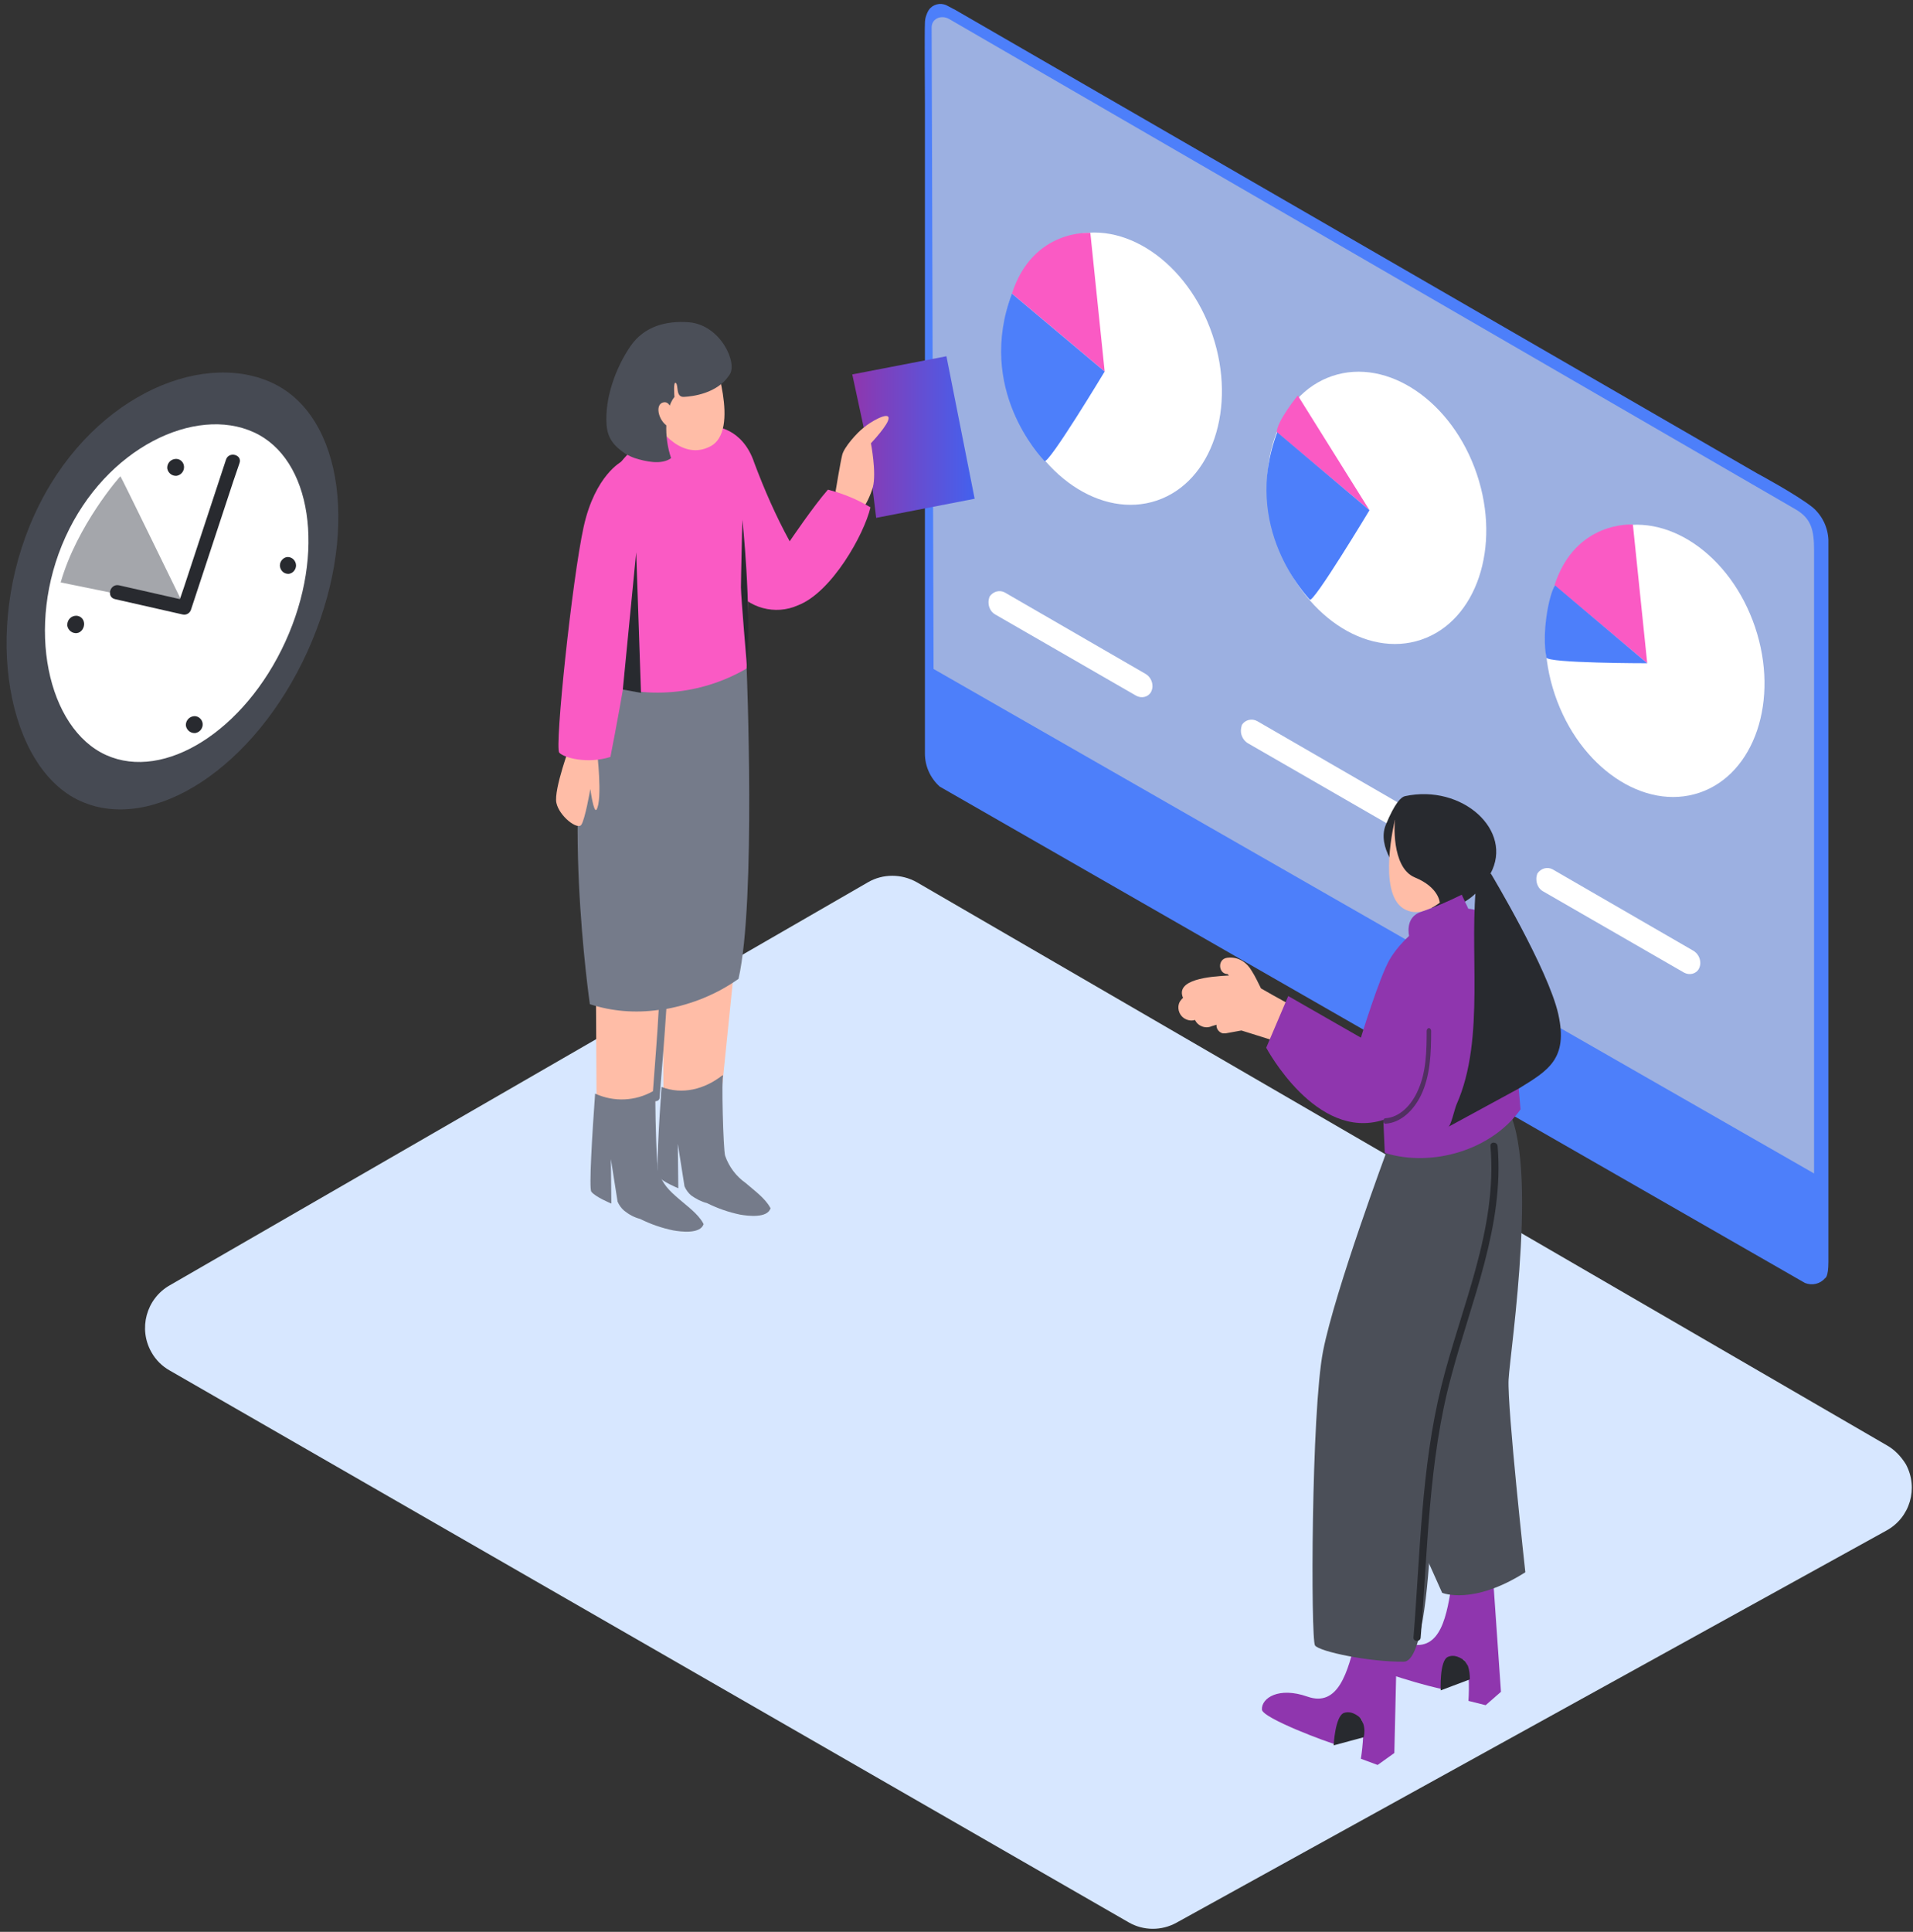 <svg xmlns="http://www.w3.org/2000/svg" width="105" height="106" viewBox="0 0 105 106" fill="none"><rect x="0" y="0" width="105" height="106" fill="#333333" stroke="none"/><g clip-path="url(#clip0_6786_6082)"><path d="M103.584 79.316L50.321 48.408C49.482 47.936 48.458 47.936 47.645 48.408L9.312 70.527C8.026 71.261 7.58 72.914 8.315 74.2C8.551 74.62 8.892 74.961 9.312 75.197L61.944 105.475C62.758 105.948 63.755 105.948 64.568 105.501L103.531 83.987C104.843 83.278 105.315 81.651 104.607 80.34C104.345 79.92 104.003 79.552 103.584 79.316Z" fill="#D7E7FF"></path><path d="M14.9 20.99C18.888 22.8 19.754 29.412 16.868 35.762C13.982 42.111 8.393 45.758 4.405 43.948C0.417 42.138 -1 34.607 1.886 28.258C4.772 21.908 10.912 19.18 14.9 20.99Z" fill="#4B4F58"></path><path opacity="0.13" d="M14.9 20.99C18.888 22.8 19.754 29.412 16.868 35.762C13.982 42.111 8.393 45.758 4.405 43.948C0.417 42.138 -1 34.607 1.886 28.258C4.772 21.908 10.912 19.18 14.9 20.99Z" fill="#282A2F"></path><path d="M13.93 23.719C17.105 25.162 17.892 30.331 15.662 35.211C13.432 40.091 9.024 42.872 5.823 41.429C2.622 39.986 1.362 34.371 3.593 29.465C5.823 24.558 10.729 22.249 13.93 23.719Z" fill="white"></path><path d="M9.574 25.188C9.312 25.24 9.154 25.477 9.181 25.713C9.233 25.975 9.469 26.133 9.705 26.106C9.968 26.054 10.125 25.818 10.099 25.581C10.073 25.319 9.837 25.136 9.574 25.188Z" fill="#282A2F"></path><path d="M10.598 39.304C10.335 39.356 10.178 39.593 10.204 39.829C10.257 40.091 10.493 40.248 10.729 40.222C10.991 40.17 11.149 39.934 11.122 39.697C11.096 39.435 10.834 39.251 10.598 39.304Z" fill="#282A2F"></path><path d="M15.741 30.567C15.478 30.619 15.321 30.882 15.373 31.118C15.426 31.354 15.636 31.511 15.872 31.485C16.134 31.433 16.292 31.17 16.239 30.934C16.187 30.698 15.977 30.541 15.741 30.567Z" fill="#282A2F"></path><path d="M4.09 33.794C3.827 33.846 3.67 34.083 3.696 34.345C3.749 34.607 3.985 34.765 4.221 34.738C4.457 34.712 4.641 34.45 4.615 34.188C4.588 33.925 4.352 33.741 4.09 33.794Z" fill="#282A2F"></path><path opacity="0.5" d="M10.152 33.348C10.152 33.348 6.636 26.133 6.61 26.133C6.584 26.133 4.222 28.835 3.33 31.957L10.152 33.348Z" fill="#4B4F58"></path><path d="M12.407 25.214L10.098 32.22L9.757 33.217L10.23 32.954L6.53 32.115C6.032 32.01 5.822 32.771 6.32 32.876L10.02 33.715C10.23 33.768 10.44 33.636 10.492 33.427L12.801 26.421L13.142 25.424C13.326 24.952 12.565 24.742 12.407 25.214Z" fill="#282A2F"></path><path d="M99.071 70.396C99.465 70.553 99.911 70.448 100.173 70.133C100.173 70.133 100.357 70.107 100.357 69.241V29.622C100.33 28.94 100.016 28.284 99.491 27.838C98.599 27.13 96.447 25.975 96.447 25.975L52.447 0.551L51.948 0.289C51.607 0.131 51.187 0.236 50.977 0.551C50.846 0.761 50.767 1.023 50.767 1.259C50.741 1.679 50.767 5.694 50.767 5.694V41.35C50.767 42.033 51.056 42.689 51.581 43.161L99.071 70.396Z" fill="#4D7FFA"></path><path d="M99.57 64.387V30.199C99.57 29.071 99.413 28.442 98.547 27.943L52.106 1.049C51.66 0.787 51.109 1.023 51.136 1.548L51.241 36.706L99.57 64.387Z" fill="#9CB0E1"></path><path d="M54.258 33.033V33.059C54.258 33.322 54.389 33.584 54.625 33.715L62.365 38.176C62.654 38.333 63.021 38.255 63.179 37.966C63.231 37.861 63.257 37.756 63.257 37.651C63.257 37.362 63.1 37.1 62.864 36.969L55.15 32.508C54.861 32.351 54.494 32.456 54.31 32.745C54.284 32.823 54.258 32.928 54.258 33.033Z" fill="white"></path><path d="M68.111 40.091V40.117C68.111 40.38 68.269 40.642 68.479 40.773L76.219 45.234C76.507 45.391 76.875 45.312 77.032 45.024C77.085 44.919 77.111 44.814 77.111 44.709C77.111 44.42 76.953 44.158 76.717 44.027L69.003 39.566C68.715 39.409 68.347 39.488 68.164 39.776C68.138 39.855 68.111 39.986 68.111 40.091Z" fill="white"></path><path d="M84.326 48.225C84.326 48.513 84.457 48.776 84.694 48.907L92.434 53.367C92.722 53.525 93.09 53.446 93.247 53.157C93.299 53.053 93.326 52.948 93.326 52.843C93.326 52.554 93.168 52.292 92.932 52.16L85.218 47.7C84.93 47.543 84.562 47.648 84.379 47.936C84.352 48.015 84.326 48.12 84.326 48.225Z" fill="white"></path><path d="M63.495 27.464C66.529 26.441 67.897 22.372 66.55 18.377C65.203 14.381 61.65 11.971 58.616 12.994C55.581 14.017 54.213 18.086 55.56 22.082C56.908 26.078 60.46 28.487 63.495 27.464Z" fill="white"></path><path d="M60.633 20.387L59.846 12.778C59.846 12.778 56.697 12.541 55.543 16.11L60.633 20.387Z" fill="#FA5AC4"></path><path d="M60.632 20.387C60.632 20.387 57.536 25.529 57.326 25.293C57.117 25.057 53.574 21.357 55.542 16.11L60.632 20.387Z" fill="#4D7FFA"></path><path d="M78.004 35.101C81.039 34.078 82.407 30.009 81.06 26.014C79.712 22.018 76.16 19.608 73.126 20.631C70.091 21.654 68.723 25.723 70.07 29.719C71.418 33.715 74.97 36.125 78.004 35.101Z" fill="white"></path><path d="M75.168 27.995L71.233 21.698C71.233 21.698 70.078 23.115 70.078 23.719L75.168 27.995Z" fill="#FA5AC4"></path><path d="M75.168 27.995C75.168 27.995 72.072 33.138 71.888 32.902C71.704 32.666 68.136 28.966 70.104 23.719L75.168 27.995Z" fill="#4D7FFA"></path><path d="M93.276 43.496C96.311 42.473 97.678 38.404 96.331 34.408C94.984 30.412 91.432 28.003 88.397 29.026C85.362 30.049 83.995 34.118 85.342 38.114C86.689 42.109 90.241 44.519 93.276 43.496Z" fill="white"></path><path d="M90.412 36.392L89.625 28.783C89.625 28.783 86.477 28.547 85.322 32.115L90.412 36.392Z" fill="#FA5AC4"></path><path d="M90.413 36.392C90.413 36.392 84.929 36.392 84.877 36.077C84.614 34.712 85.008 32.666 85.349 32.115L90.413 36.392Z" fill="#4D7FFA"></path><path d="M71.81 55.65C70.944 55.204 70.078 54.732 69.213 54.233C69.055 53.918 68.898 53.577 68.714 53.289C68.425 52.79 67.953 52.475 67.35 52.554C66.799 52.633 66.877 53.446 67.376 53.446L67.454 53.525C66.405 53.577 64.49 53.735 64.936 54.758C64.883 54.784 64.857 54.837 64.831 54.863C64.595 55.125 64.647 55.545 64.883 55.781C65.067 55.965 65.356 56.044 65.592 55.965C65.749 56.306 66.169 56.463 66.51 56.306L66.772 56.227C66.746 56.437 66.903 56.647 67.113 56.7C67.166 56.7 67.218 56.7 67.271 56.7L68.137 56.542C70.105 57.172 71.102 57.408 71.836 57.907C71.836 58.195 72.151 58.116 71.836 57.907C71.967 57.723 71.941 57.461 71.757 57.329C71.757 57.329 71.731 57.329 71.731 57.303L71.653 57.251C71.836 57.119 71.889 56.831 71.731 56.647C71.731 56.647 71.731 56.647 71.705 56.621C71.679 56.568 71.626 56.542 71.6 56.49C72.046 56.542 72.256 55.886 71.81 55.65Z" fill="#FFBDA7"></path><path d="M81.912 86.033L82.384 92.829L81.545 93.563L80.6 93.327C80.6 93.327 80.731 91.517 80.39 91.123C80.049 90.73 79.498 92.698 79.157 92.671C78.816 92.645 74.985 91.622 74.933 91.15C74.854 90.52 75.72 89.811 77.347 90.205C79.105 90.625 79.419 88.631 79.708 86.742" fill="#8F36AE"></path><path d="M79.156 87.397C79.156 87.397 80.835 88.106 83.722 86.269C83.722 86.269 82.725 77.243 82.803 75.695C82.882 74.147 84.614 62.918 82.488 60.451C80.363 57.985 76.506 81.756 76.69 81.888" fill="#4B4F58"></path><path d="M80.573 91.412L80.415 91.15C80.415 91.15 79.943 90.703 79.471 90.913C78.999 91.123 79.077 92.75 79.077 92.75L80.678 92.147C80.678 91.884 80.651 91.648 80.573 91.412Z" fill="#282A2F"></path><path d="M76.689 89.365L76.532 96.187L75.614 96.843L74.695 96.502C74.695 96.502 74.984 94.718 74.695 94.298C74.407 93.878 73.646 95.767 73.331 95.715C73.016 95.662 69.264 94.272 69.264 93.799C69.238 93.17 70.183 92.54 71.757 93.091C73.462 93.694 73.987 91.727 74.433 89.864" fill="#8F36AE"></path><path d="M74.828 94.587L74.697 94.298C74.697 94.298 74.277 93.826 73.778 93.983C73.28 94.141 73.201 95.767 73.201 95.767L74.854 95.321C74.907 95.085 74.907 94.823 74.828 94.587Z" fill="#282A2F"></path><path d="M76.139 63.101C76.139 63.101 73.279 70.789 72.623 74.121C71.967 77.453 71.941 89.942 72.177 90.284C72.413 90.625 75.194 91.202 77.057 91.176C78.92 91.149 78.658 76.404 78.658 76.404C78.658 76.404 83.748 63.495 82.383 62.078C81.019 60.661 76.139 63.101 76.139 63.101Z" fill="#4B4F58"></path><path d="M76.007 63.259C78.605 64.072 81.884 63.101 83.458 60.871C83.17 57.224 82.54 51.216 81.596 50.297C80.257 48.986 77.319 50.849 76.269 52.659C75.718 53.603 74.695 56.936 74.695 56.936L70.707 54.653L69.5 57.487C69.5 57.487 72.229 62.629 75.928 61.449L76.007 63.259Z" fill="#8F36AE"></path><path opacity="0.6" d="M78.553 56.56C78.553 56.486 78.492 56.411 78.43 56.411C78.368 56.411 78.306 56.486 78.306 56.56C78.306 57.654 78.285 58.823 77.832 59.818C77.481 60.639 76.822 61.31 76.038 61.36C75.894 61.36 75.894 61.658 76.038 61.658C76.883 61.609 77.584 60.937 77.997 60.092C78.512 59.022 78.553 57.754 78.553 56.56Z" fill="#282A2F"></path><path d="M77.111 43.686C76.901 43.738 76.56 44.053 76.062 45.26C75.563 46.467 76.77 47.962 77.295 48.277C77.82 48.592 78.58 49.825 78.58 49.825C78.58 49.825 80.522 50.297 81.808 47.936C83.093 45.575 80.26 43.003 77.111 43.686Z" fill="#282A2F"></path><path d="M76.56 44.998C76.56 44.998 75.589 48.959 77.032 49.852C78.475 50.744 80.417 48.356 80.6 47.385C80.784 46.414 79.708 44.368 76.56 44.998Z" fill="#FFBDA7"></path><path d="M76.559 44.998C76.559 44.998 76.323 47.595 77.661 48.146C78.999 48.697 79.025 49.537 79.025 49.537C79.025 49.537 81.466 48.225 81.728 47.07C81.99 45.916 78.448 43.974 76.559 44.998Z" fill="#282A2F"></path><path d="M81.071 48.12C80.573 52.003 81.57 56.962 79.943 60.609C79.838 60.845 79.628 61.842 79.471 61.842L83.38 59.717C84.954 58.746 86.083 58.116 85.532 55.65C84.981 53.184 81.832 47.936 81.832 47.936L81.071 48.12Z" fill="#282A2F"></path><path d="M80.599 49.878L80.231 49.091C79.497 49.458 78.762 49.773 78.001 50.035C77.083 50.324 77.345 51.373 77.345 51.373C77.345 51.373 79.471 51.4 80.599 49.878Z" fill="#8F36AE"></path><path d="M82.201 62.892C82.175 62.629 81.781 62.629 81.808 62.892C82.201 67.483 80.181 71.734 79.105 76.089C78.003 80.549 77.951 85.299 77.583 89.838C77.557 90.1 77.977 90.1 77.977 89.838C78.37 85.089 78.397 80.13 79.656 75.512C80.758 71.366 82.568 67.273 82.201 62.892Z" fill="#282A2F"></path><path d="M47.593 24.322L46.779 20.544L51.948 19.547L53.496 27.366L48.091 28.415" fill="url(#paint0_linear_6786_6082)"></path><path d="M45.861 26.972C45.861 26.972 46.124 25.372 46.229 24.952C46.334 24.532 47.042 23.745 47.383 23.483C47.777 23.141 48.748 22.59 48.774 22.931C48.8 23.273 47.803 24.322 47.803 24.322C47.803 24.322 48.118 25.949 47.908 26.736C47.777 27.182 47.567 27.628 47.304 27.995" fill="#FFBDA7"></path><path d="M45.443 26.867C44.656 27.759 43.344 29.701 43.344 29.701C42.583 28.31 41.953 26.867 41.402 25.398C40.746 23.43 39.172 23.404 39.172 23.404L40.274 32.272C41.087 33.374 42.556 33.768 43.79 33.217C45.653 32.508 47.437 29.307 47.778 27.838C47.043 27.392 46.256 27.077 45.443 26.867Z" fill="#FA5AC4"></path><path d="M40.667 49.51L39.355 62.367L36.417 60.478L36.338 45.601" fill="#FFBDA7"></path><path d="M42.267 66.25C41.978 65.725 41.375 65.305 40.929 64.912C40.404 64.544 40.011 64.02 39.801 63.416C39.696 63.101 39.591 59.008 39.696 59.008H39.643C38.673 59.769 37.439 60.084 36.311 59.638C36.154 61.763 36.023 64.361 36.128 64.544C36.337 64.833 37.23 65.2 37.23 65.2L37.203 62.76L37.571 65.095C37.649 65.279 37.781 65.463 37.938 65.594C38.2 65.778 38.489 65.935 38.804 66.014C39.381 66.302 39.984 66.512 40.614 66.644C41.06 66.722 42.11 66.853 42.293 66.302C42.293 66.302 42.293 66.276 42.267 66.25Z" fill="#757B8A"></path><path d="M36.993 50.376L35.681 63.233L32.743 60.215L32.664 46.467" fill="#FFBDA7"></path><path d="M36.206 60.215C36.338 58.589 36.469 56.988 36.574 55.361C37.991 55.099 39.355 54.548 40.536 53.708C41.507 49.458 40.982 36.68 40.982 36.68L32.691 37.389C30.67 43.292 32.376 55.099 32.376 55.099C33.583 55.493 34.868 55.597 36.154 55.414C36.075 56.909 35.944 58.405 35.839 59.874C34.868 60.425 33.688 60.478 32.664 60.005C32.507 62.183 32.323 65.201 32.455 65.384C32.664 65.673 33.556 66.04 33.556 66.04L33.53 63.6L33.898 65.935C33.976 66.119 34.107 66.302 34.265 66.434C34.527 66.644 34.816 66.801 35.131 66.88C35.708 67.168 36.311 67.378 36.941 67.509C37.387 67.588 38.437 67.719 38.62 67.168C38.62 67.142 38.594 67.142 38.594 67.116C38.306 66.591 37.702 66.171 37.256 65.778C36.705 65.305 36.39 64.991 36.128 64.282C36.049 64.046 35.97 61.527 35.97 60.425C36.102 60.425 36.206 60.346 36.206 60.215Z" fill="#757B8A"></path><path d="M41.008 28.704C40.903 26.133 40.824 22.354 37.203 23.194C37.124 23.22 37.046 23.22 36.967 23.194C35.865 23.666 34.868 24.401 34.107 25.319C32.376 27.523 32.69 37.389 32.69 37.389C35.419 38.412 38.463 38.149 40.981 36.68C41.034 34.004 41.113 31.354 41.008 28.704Z" fill="#FA5AC4"></path><path d="M32.769 41.219C32.769 41.219 33.084 43.869 32.743 44.42C32.586 44.656 32.402 43.292 32.402 43.292C32.402 43.292 32.113 44.971 31.904 45.26C31.694 45.548 30.697 44.787 30.539 44.053C30.382 43.318 31.326 40.799 31.326 40.799L32.769 41.219Z" fill="#FFBDA7"></path><path d="M34.921 32.062C35.052 33.742 33.504 41.534 33.504 41.534C32.244 41.928 30.959 41.587 30.696 41.298C30.434 41.009 31.405 31.774 32.034 28.914C32.664 26.054 34.133 25.319 34.133 25.319" fill="#FA5AC4"></path><path d="M39.092 19.363C39.092 19.363 40.692 23.666 38.961 24.506C37.518 25.24 36.179 23.745 35.812 22.774C35.366 21.62 36.075 20.019 36.862 19.101C37.57 18.314 38.672 18.209 39.092 19.363Z" fill="#FFBDA7"></path><path d="M37.832 17.684C36.547 17.579 35.34 17.92 34.605 18.996C33.792 20.177 33.188 21.856 33.293 23.299C33.346 24.086 33.739 24.506 34.369 24.926C34.526 25.004 34.684 25.083 34.841 25.136C35.418 25.319 36.31 25.529 36.835 25.136C36.442 24.007 36.468 22.459 37.019 21.777C37.019 21.777 36.94 20.885 37.098 21.016C37.255 21.148 37.071 21.803 37.544 21.777C38.016 21.751 39.38 21.593 40.036 20.57C40.508 19.941 39.564 17.841 37.832 17.684Z" fill="#4B4F58"></path><path d="M36.889 22.669C36.889 22.669 36.811 21.934 36.365 22.092C35.919 22.249 36.181 23.194 36.732 23.43" fill="#FFBDA7"></path><path d="M40.747 28.52C40.747 28.52 41.245 33.086 41.009 36.68C41.009 36.68 40.668 32.745 40.668 32.22C40.668 31.695 40.747 28.52 40.747 28.52Z" fill="#282A2F"></path><path d="M34.185 37.835L34.92 30.304L35.183 38.018L34.185 37.835Z" fill="#282A2F"></path></g><defs><linearGradient id="paint0_linear_6786_6082" x1="53.496" y1="23.981" x2="46.779" y2="23.981" gradientUnits="userSpaceOnUse"><stop stop-color="#4361EE"></stop><stop offset="1" stop-color="#8F36AE"></stop></linearGradient><clipPath id="clip0_6786_6082"><rect width="104.688" height="106" fill="white" transform="translate(0.312)"></rect></clipPath></defs></svg>